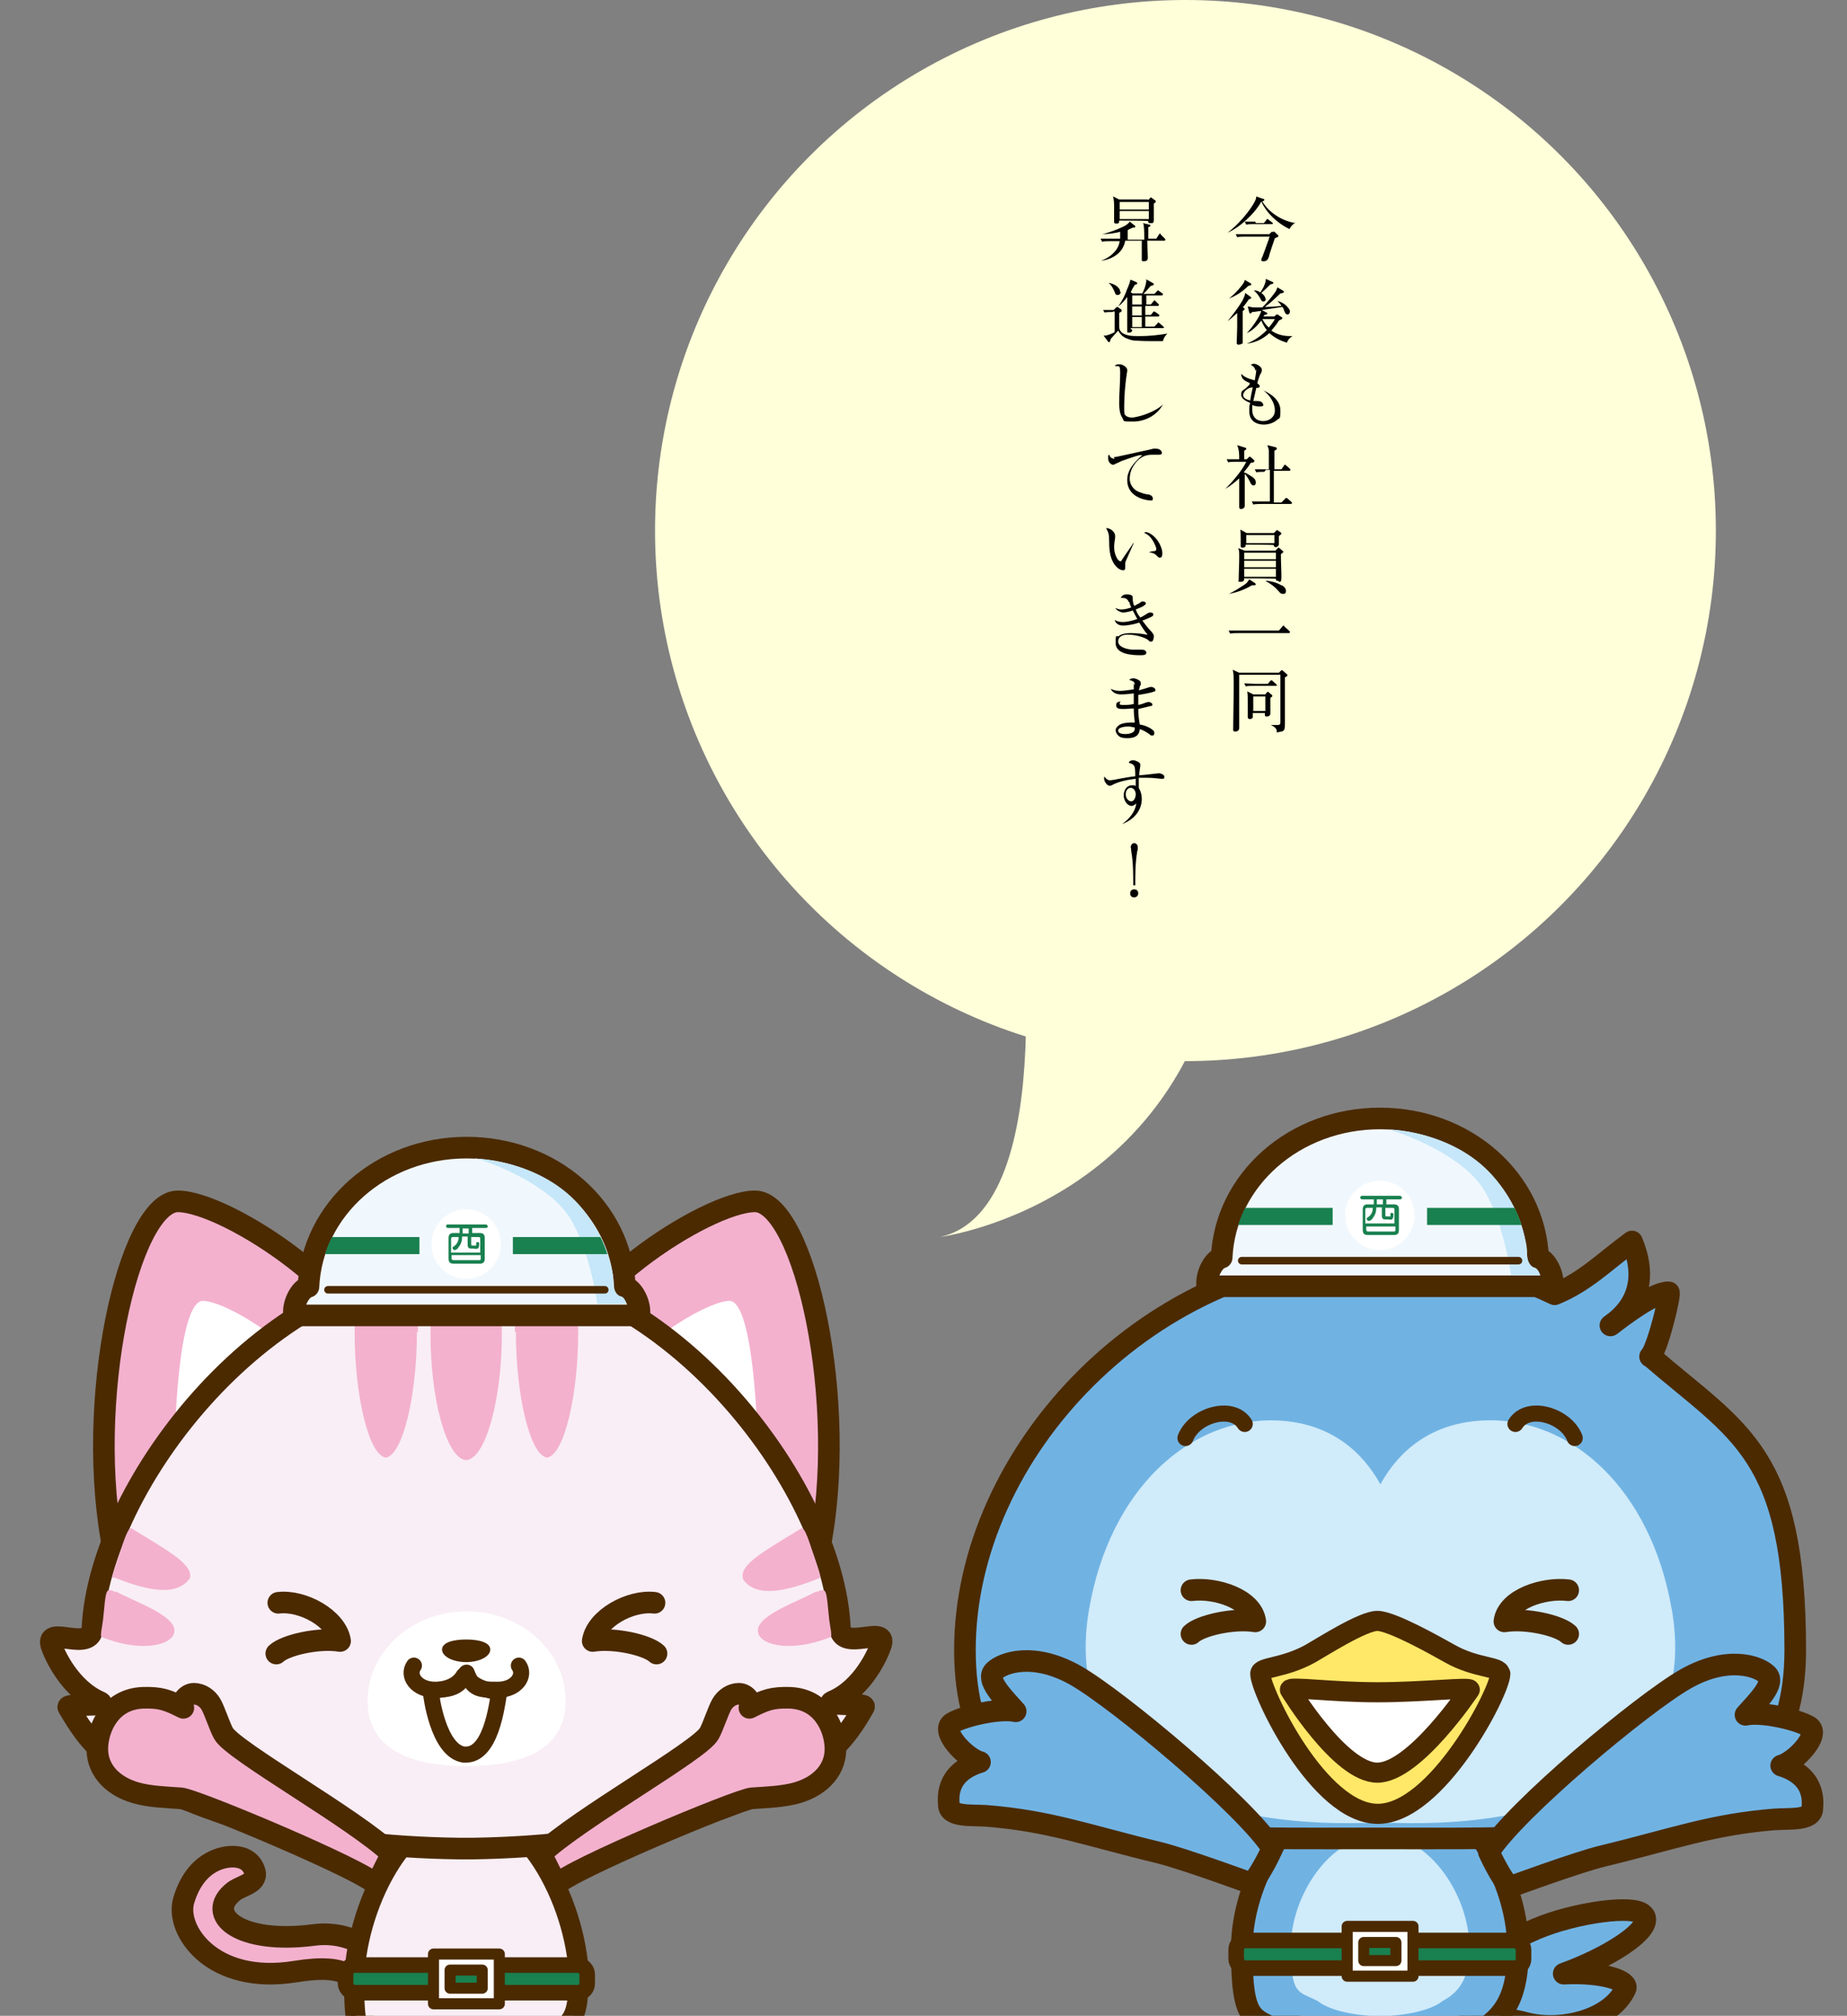 <?xml version="1.0" encoding="UTF-8"?>
<svg id="_レイヤー_2" data-name="レイヤー 2" xmlns="http://www.w3.org/2000/svg" width="367.61" height="401.1" xmlns:xlink="http://www.w3.org/1999/xlink" viewBox="0 0 367.61 401.1">
  <rect x="0" y="0" width="367.61" height="401.1" fill="#808080" stroke="none"/>
  <defs>
    <style>
      .cls-1, .cls-2, .cls-3, .cls-4 {
        fill: none;
      }

      .cls-5, .cls-6, .cls-7 {
        fill: #19804f;
      }

      .cls-5, .cls-8 {
        stroke-width: 2.2px;
      }

      .cls-5, .cls-8, .cls-9, .cls-10, .cls-11, .cls-12, .cls-13, .cls-14, .cls-2, .cls-3, .cls-4, .cls-15, .cls-16, .cls-7 {
        stroke: #4b2a00;
      }

      .cls-5, .cls-8, .cls-9, .cls-10, .cls-11, .cls-12, .cls-13, .cls-14, .cls-2, .cls-3, .cls-15, .cls-16, .cls-7 {
        stroke-linejoin: round;
      }

      .cls-17 {
        fill: #ffffd9;
      }

      .cls-8, .cls-13, .cls-18 {
        fill: #fff;
      }

      .cls-9 {
        fill: #f1f8fd;
      }

      .cls-9, .cls-10, .cls-11, .cls-14, .cls-2, .cls-15 {
        stroke-width: 4.3px;
      }

      .cls-19 {
        fill: #d0ebfa;
      }

      .cls-10 {
        fill: #70b3e3;
      }

      .cls-20 {
        fill: #c6e7f9;
      }

      .cls-11, .cls-12 {
        fill: #ffe868;
      }

      .cls-12, .cls-13, .cls-16 {
        stroke-width: 4px;
      }

      .cls-14, .cls-21 {
        fill: #f3b1ce;
      }

      .cls-2, .cls-3, .cls-4 {
        stroke-linecap: round;
      }

      .cls-3 {
        stroke-width: 3.2px;
      }

      .cls-4 {
        stroke-miterlimit: 10;
        stroke-width: 1.5px;
      }

      .cls-15, .cls-16 {
        fill: #f9eef5;
      }

      .cls-7 {
        stroke-width: 3.1px;
      }

      .cls-22 {
        fill: #4b2a00;
      }

      .cls-23 {
        clip-path: url(#clippath);
      }
    </style>
    <clipPath id="clippath">
      <rect class="cls-1" y="211.05" width="367.61" height="190.05"/>
    </clipPath>
  </defs>
  <g id="_レイヤー_2-2" data-name=" レイヤー 2">
    <g>
      <g id="_レイヤー_2-2" data-name=" レイヤー 2-2">
        <g id="_レイヤー_1-2" data-name=" レイヤー 1-2">
          <circle class="cls-17" cx="235.94" cy="105.57" r="105.57"/>
          <path class="cls-17" d="M202.45,175.16s9.5,65.58-15.4,70.98c0,0,55.09-7,57.79-70.98"/>
          <path d="M257.84,44.29h0c-.6.4-.9.7-1.2,1.3-2.4-1.2-4.5-3.1-5.6-5.5-1.2,2.3-4.3,5.2-6.7,6.2h0c1.9-1.4,4.5-4.3,5.5-6.4.1-.2.2-.5.2-.8l1.4.5c.1,0,.2,0,.2.2s-.3.2-.4.3c1.4,2.3,4,3.9,6.6,4.3h0v-.1ZM253.24,46.19s.1-.1.2-.1.2,0,.3.1l.6.6c.1,0,.1.2.1.2,0,.1-.1.2-.7.4-.4,1.1-.7,2.1-1.1,3.3,0,.2-.2.8-.4,1s-.4.3-.7.3-.5,0-.5-.3.4-.9.4-1.1c.4-1,.7-2,1.1-3,0-.2.1-.4.2-.5h-4.9c-.5,0-1.1,0-1.6.1l-.3-.6h6.7l.5-.5h0l.1.1ZM249.94,44.39h1.6l.5-.6c0-.1.1-.2.2-.2s.2,0,.2.1l.8.6s.1.1.1.2-.1.1-.2.1h-3.5c-.6,0-1.1,0-1.6.1l-.3-.6h2.1l.1.3Z"/>
          <path d="M247.54,61.29s.2.1.2.2-.3.3-.4.4v6c0,.9,0,.3-.2.5-.1.1-.4.2-.6.2-.3,0-.4-.1-.4-.4s.1-2.5.1-3.1v-2.8c-.6.5-1.3,1.2-1.9,1.6h0c.9-1.1,2.2-2.8,2.9-4,.3-.6.5-1,.6-1.6l1.1.8s.1.1.1.2-.3.2-.5.3c-.4.6-.8,1.1-1.2,1.6h.2v.1ZM248.94,56.39s.1.1.1.2c0,.2-.2.2-.6.3-1.1,1.1-2.3,1.9-3.8,2.5h0c.7-.6,1.7-1.5,2.2-2.2.4-.5.8-.9.9-1.5l1.2.7h0ZM254.04,62.68s.1-.1.2-.1.1,0,.2.1l.6.4c.1,0,.2.2.2.2,0,.2-.3.3-.7.5-.4.7-.9,1.3-1.5,2,1.1.8,2.4,1.1,3.8,1.1s.3,0,.4,0h0c-.6.4-.9.7-1.1,1.3-1.4-.4-2.5-1-3.5-1.9-1.3,1.2-2.8,1.9-4.5,2.1h0c1.5-.6,2.8-1.5,4-2.7-.5-.6-.8-1.2-1.1-1.9-.8,1-1.7,2-2.9,2.5h0c1-1,2.5-3.1,2.9-4.4-.6,0-1.2.2-1.8.2-.2.2-.3.3-.4.3s-.1,0-.2-.2l-.3-1.2c.6.1.9.2,1.5.2h1.4c.8-.8,1.9-2.1,2.6-3.1.2-.3.3-.6.4-.9l1.2.7s.1.1.1.2c0,.2-.5.3-.7.3-1.1,1-1.7,1.7-3.1,2.7,1.1,0,2.2-.1,3.3-.2-.2-.4-.5-.7-.8-1h0c.8.2,1.5.6,2,1.2.2.2.5.6.5.9s-.2.6-.5.6-.5-.3-.7-.9c0-.2-.2-.4-.3-.6-1.4.2-2.7.4-4.1.6l.9.5c.1,0,.2.1.2.2,0,.2-.3.2-.6.3,0,.1-.1.2-.2.3h2.2l.5-.5h0l-.1.2ZM251.94,59.49c0,.3-.2.5-.5.5s-.4-.2-.6-.6c-.4-.7-.7-1.1-1.3-1.6h0c.5,0,.9.1,1.3.4.5-.7,1.1-1.8,1.1-2.7l1.3.6s.2,0,.2.2-.2.2-.6.3c-.5.5-1.3,1.3-1.8,1.7.3.2.8.7.8,1.1h0l.1.1ZM251.24,63.48h0c.4.7.7,1.2,1.3,1.7.4-.5.9-1.1,1.2-1.7,0,0-2.5,0-2.5,0Z"/>
          <path d="M249.84,73.78c0-.6-.4-.9-.9-1.2.2-.1.4-.2.6-.2.6,0,1.6.6,1.6,1.2s-.3.8-.4,1.1c-.2.5-.4,1.1-.5,1.6.2.1.5.4.5.6s-.3.3-.5.3h-.2c-.2.9-.4,1.8-.6,2.6.3,0,1.3,0,1.4.1.2,0,.6.4.6.7s-.5.3-.8.3c-.5,0-1-.1-1.4-.3v1c0,.5.1,1,.4,1.4.4.6,1.1.8,1.8.8,1.2,0,2.3-.8,2.3-2.1s-.7-2.4-1.4-3.2c-.3-.3-.6-.6-.9-.8h0c1.6.7,3.4,2,3.4,4s-.2,1.4-.7,1.9c-.7.6-1.7.9-2.6.9s-1.9-.3-2.4-1c-.4-.5-.5-1.1-.5-1.8s0-1,.2-1.5c-.7-.3-1.8-.8-1.8-1.6s.2-.8.6-1.1c.3-.2.6-.5.9-.8,0,0,.2-.2.2-.3s0-.2-.1-.2c-.8-.4-1.6-.7-1.6-1.8.8.8,1.6,1,2.7,1.3.1-.6.3-1.7.3-2.2h0l-.2.3ZM247.44,78.68c0,.6.9.9,1.4,1,.1-.8.3-1.7.5-2.6-1,0-1.9.9-1.9,1.5v.1Z"/>
          <path d="M249.24,94.88c.4.3.7.6.7,1.1s-.2.6-.5.6-.5-.3-.7-.8c-.2-.4-.6-1.1-1-1.5v6.4c0,.4-.4.6-.7.6s-.4-.1-.4-.4v-5.7c-.9.8-1.7,1.5-2.8,2.1h0c1.3-1.2,3.5-3.8,4.2-5.4h-2c-.6,0-1.1,0-1.6.1l-.3-.6h2.5c0-1,0-1.8-.4-2.8l1.6.5s.2,0,.2.2-.1.2-.4.4v1.7h.5l.4-.4c.1-.1.2-.1.2-.1,0,0,.2,0,.2.1l.7.6v.2c0,.2-.3.3-.7.3-.4.7-.9,1.3-1.4,1.9.4.1,1.1.5,1.5.8h0l.2.1ZM251.64,93.88c-.5,0-1.1,0-1.6.1l-.3-.6h2.8v-3.7c0-.4-.2-.7-.3-1.1l1.6.4c.1,0,.3.1.3.3s-.3.3-.5.4v3.7h1.4l.5-.7c0-.1.1-.2.2-.2s.1,0,.2.1l.8.7s.1.1.1.2-.1.2-.2.2h-3.1v6.3h1.5l.7-.7c.1-.1.1-.2.2-.2s.2,0,.3.1l.8.7s.1.1.1.2-.1.2-.2.2h-5.9c-.5,0-1.1,0-1.6.1l-.3-.6h3.6v-6.3h-.8l-.3.4Z"/>
          <path d="M244.54,118.17h0c1-.4,2.3-1.3,3.1-1.8.5-.3.7-.6,1-1.1l1.2.8.1.2c0,.2-.3.2-.8.2-1.3.8-3.1,1.5-4.7,1.7h.1ZM253.84,109.57l.4-.4s.1-.2.2-.2.1,0,.2.1l.6.5.2.2c0,.1-.1.2-.5.5v.2c0,1.5.1,2.9.1,4.4s-.6.7-.7.7c-.3,0-.4-.1-.4-.4h0c0-.1-6.3-.1-6.3-.1,0,.3,0,.7-.7.7s-.4-.1-.4-.4v-.5c0-.9.1-2.4.1-3.9s0-1.3-.2-1.9l1.3.5h6.1,0ZM253.54,106.07l.4-.4s.1-.2.2-.2,0,0,.2.1l.6.4s.1.1.1.2-.1.2-.5.5v1.6c0,.3-.3.6-.6.6s-.4-.1-.4-.4h0c0-.1-5.6-.1-5.6-.1,0,.4-.2.6-.6.6s-.4-.1-.4-.4v-1.6c0-.5,0-1.2-.1-1.6l1.3.7h5.4ZM247.64,111.27h6.3v-1.3h-6.3v1.3ZM247.64,112.87h6.3v-1.3h-6.3v1.3ZM247.64,114.77h6.3v-1.6h-6.3v1.6ZM248.04,108.07h5.6v-1.6h-5.6v1.6ZM255.14,116.47c.4.2.8.6.8,1.1s-.2.6-.6.6-.6-.2-.9-.6c-.7-.8-1.5-1.4-2.6-2h0c1.1,0,2.4.4,3.2.9h.1Z"/>
          <path d="M246.84,125.47h7.7l.7-.8s.1-.2.2-.2.1,0,.2.2l1,.9s.1.1.1.2-.1.2-.2.2h-10.1c-.5,0-1.1,0-1.6.1l-.3-.6h2.3Z"/>
          <path d="M254.14,145.66c0-.8-.6-1.1-1.2-1.4h1.4q.5,0,.5-.5v-9.5h-8.2v10.6c0,.5-.4.7-.8.7s-.4-.2-.4-.5c0-1.6.1-5.5.1-8.2s0-2.8-.2-3.6l1.3.6h7.9l.4-.4s.1-.1.2-.1.1,0,.2.1l.8.7s.1.1.1.2c0,.2-.4.4-.5.4v9.2c0,1.8-.3,1.5-1.8,1.8h0l.2-.1ZM249.74,136.07h2.6l.5-.6s.1-.1.2-.1.2,0,.3.2l.6.5c.1.1.2.2.2.3s-.1.1-.2.1h-4.4c-.6,0-1.1,0-1.6.1l-.3-.6c.7,0,1.4.1,2.2.1h-.1ZM251.84,138.17l.3-.4s.1-.1.2-.1.2,0,.2.1l.6.5s.1.1.1.2-.1.2-.4.4v3.1c0,.4-.3.6-.7.6s-.4-.2-.4-.4v-.3h-2.4v.9c-.1.2-.4.3-.6.3s-.4-.1-.4-.4v-3.5c0-.5,0-1-.1-1.6l1.2.6h2.4ZM249.44,141.47h2.4v-2.9h-2.4v2.9Z"/>
          <path d="M223.45,45.99c-1.4.4-2.7.6-4.1.6h0c1.1-.2,3-.9,4-1.4.5-.2,1.2-.6,1.5-1.1l1,.8c.1,0,.1.1.1.2s-.1.2-.2.2h-.3c-.4.2-.7.3-1,.5v1.9h3.3c0-.6,0-2.1-.1-2.7,0-.2,0-.4-.2-.6l1.3.3c.1,0,.2,0,.2.2s-.1.2-.4.3v2.3h1.6l.5-.8c.1-.2.2-.2.2-.2,0,0,.2,0,.2.2l.8.8s.1.1.1.2-.1.2-.2.2h-3.4c0,.8.1,2.8.1,3.4s-.4.7-.8.7-.4-.1-.4-.3v-3.8h-3.3c-.4,2.4-2.5,3.7-4.8,4h0c1-.4,1.9-.9,2.6-1.7.6-.6,1-1.4,1.1-2.2h-1.9c-.6,0-1.1,0-1.6.1l-.3-.6h3.9v-1.5h.5ZM228.54,39.79l.3-.3s.1-.2.2-.2.1,0,.2.1l.7.5s.1,0,.1.2-.2.3-.4.4v3.2c0,.8-.2.7-.7.7s-.4-.2-.4-.4h0c0-.1-5.8-.1-5.8-.1,0,.2,0,.4-.1.5s-.3.1-.5.1c-.3,0-.4-.1-.4-.4v-2.7c0-.7,0-1.6-.2-2.3l1.2.6h5.6l.2.1ZM222.85,41.69h5.8v-1.5h-5.8v1.5ZM222.85,43.59h5.8v-1.6h-5.8v1.6Z"/>
          <path d="M221.45,62.08c-.6,0-1.1,0-1.6.1l-.3-.5h2.1l.5-.5c.1,0,.1-.1.2-.1h.1l.7.5q.1,0,.1.2c0,.1,0,.2-.2.3,0,0-.2.1-.3.2v2.3c0,.5,0,.9.2,1.2.7,1.1,2.5,1.1,3.7,1.1h.2c1.9,0,3.7-.2,5.5-.5h0c-.5.5-.7.8-.9,1.5h-1.1c-1.4,0-2.9,0-4.2-.1-.5,0-1.1-.1-1.5-.3-1-.3-1.6-.8-2.1-1.7-.2.3-1.4,1.5-1.5,1.7-.1.5-.2.6-.3.6s-.1,0-.2-.1l-.9-1.2h.2c.6,0,1.5-.4,2-.7v-4.1h-.3l-.1.1ZM223.05,58.09c0,.3-.2.6-.6.6s-.4-.1-.6-.6c-.3-.7-.6-1.3-1.2-1.8h0c.9.1,2.3.8,2.3,1.8h.1ZM225.35,65.58c0,.4-.2.6-.6.6s-.4,0-.4-.4v-6.7c-.5.7-1.1,1.4-1.8,1.9h0c.8-1.1,1.4-2.3,1.8-3.5.2-.4.6-1.4.6-1.8h0c0-.1,1.3.5,1.3.5,0,0,.1.1.1.2q0,.2-.5.3c-.3.5-.6,1-.8,1.5l.4.2h1.9c.4-.7.8-1.9.8-2.6v-.2l1.4.8s.1.1.1.2q0,.2-.6.3c-.5.5-.9,1.1-1.5,1.6h2.2l.5-.5c.1-.1.2-.2.2-.2,0,0,.1,0,.2.1l.7.5c.1,0,.1.1.1.2s-.1.2-.2.2h-3.1v1.8h.9l.5-.6c.1-.1.1-.2.2-.2s.1,0,.2.1l.6.6c.1,0,.1.1.1.2s-.1.2-.2.2h-2.5v1.8h1.1l.4-.5s.1-.2.2-.2.1,0,.3.1l.7.5s.1.1.1.2-.1.2-.2.2h-2.6v2h1.8l.6-.6c.1-.1.1-.2.2-.2s.1,0,.3.2l.7.6c.1,0,.1.1.1.2s-.1.1-.2.1h-6.4v.2h0l.3.1ZM225.35,60.59h1.9v-1.8h-1.9v1.8ZM227.24,62.78v-1.8h-1.9v1.8h1.9ZM225.35,65.08h1.9v-2h-1.9v2Z"/>
          <path d="M222.85,72.48c.6,0,1.5.6,1.5,1.1s0,.2,0,.3-.1.4-.1.7c-.3,1.6-.5,4.5-.5,6.2s0,1.6.3,1.9.8.4,1.2.4c.8,0,2.5-.5,3.4-.9,1-.4,2.1-1,2.8-1.7h0c-1.1,2.1-3.5,3.4-5.9,3.4s-1.7,0-2.2-.8c-.5-.7-.6-2-.6-2.8,0-2,.2-4,.2-6s-.3-1.2-1.1-1.5c.2-.2.6-.3.9-.3h.1Z"/>
          <path d="M221.65,90.98c.4,0,3.3-.7,3.9-.8,1.2-.3,2.9-.6,4-.9h.6c.7,0,1.1.5,1.1.8,0,.4-.3.4-.7.4h-.9c-.6,0-1.1,0-1.7.2-.9.3-1.7,1-2.2,1.8-.6.8-.9,1.8-.9,2.8s.6,2,1.6,2.5c.7.3,1.3.5,2,.6.4,0,1,.3,1,.8s-.2.4-.5.4c-.5,0-1.2-.2-1.6-.3-1.8-.6-3-1.8-3-3.8s1.5-3.6,3-4.9h-.6c-.5.1-2.9.9-3.4,1.1-.4.2-.9.4-1.3.6-.1,0-.3.2-.5.2-.4,0-1-.5-1-1.3s0-.5.2-.7c.2.5.5.8,1.1.8h0l-.2-.3Z"/>
          <path d="M221.95,106.47v.5c-.1.6-.2,1.3-.2,1.9,0,1.6.8,2.8,1.2,2.8s.2-.1.3-.2c.9-1.4,2.1-3,2.3-3.4h.1s-1.5,3.4-1.6,3.6c-.1.3-.1.4-.1.5v.8c0,.3-.1.5-.4.5-.7,0-1.3-.6-1.7-1.1-1-1.4-1.1-3.2-1.1-4.9,0-1-.1-1.5-.6-2.4.8,0,1.8.7,1.8,1.6h0v-.2ZM227.94,105.87c1,0,2.1,1.1,2.6,1.9.4.6.8,1.6.8,2.3s-.2.9-.5.9-.5-.3-.6-.4c-.5-.5-1-.6-1.6-.7h0c.4-.1.7-.2.9-.2.4,0,.6-.1.6-.4,0-.5-.6-1.6-.9-2-.4-.6-.9-1-1.6-1.3h.2l.1-.1Z"/>
          <path d="M224.65,119.77c-.2-.5-.5-.8-1.3-.8s-.1,0-.3,0c.3-.5.6-.7,1.2-.7s.9.1,1.1.3c.1.1.1.4.1.6,0,.5.1.9.3,1.4.4-.2.7-.4,1.1-.6.2-.2.4-.3.6-.3s.6.1.6.4-.4.4-.6.6c-.4.2-.9.4-1.4.6.2.6.5,1.1.9,1.6.5-.2.9-.5,1.4-.8.2-.1.3-.2.6-.2s.6.1.6.4-.4.5-.7.6c-.5.2-1,.5-1.5.6.6.8,1.2,1.6,1.9,2.3.2.3.4.5.4.8s-.1,1.1-.5,1.1-.3,0-.6-.3c-.4-.3-.7-.4-1.2-.6-.9-.3-2-.5-2.9-.5s-1.9.3-1.9,1.4,1.9,1.6,3,1.6h1.7c.3,0,.9.1.9.6s-.6.5-1.3.5c-1.6,0-4.8-.2-4.8-2.4s.2-1.1.6-1.4c.6-.5,1.7-.6,2.4-.6,1.1,0,2.1.1,3.1.3h.2s0-.2-.2-.3c-.2-.2-1-1.4-1.4-2.1-.8.3-2.3.6-3.2.6s-1.5-.4-1.7-1.1c.6.3,1,.4,1.7.4s2-.3,2.8-.6c-.3-.6-.6-1.1-.9-1.7-.5.2-1.4.4-1.9.4s-1.3-.4-1.6-.9c.5.2.7.3,1.3.3s1.3-.2,1.9-.4c-.2-.4-.3-.8-.4-1.1h-.1Z"/>
          <path d="M225.85,136.37c0-.7-.2-.8-1.1-1.1.2-.2.5-.3.8-.3.5,0,1.5.4,1.5.9s0,.4-.2.7c0,.3-.1.5-.2.8.7-.2,1.4-.4,2-.6.1,0,.3-.1.4-.1.3,0,.9.2.9.6s0,.2-.2.3c-.6.3-2.5.6-3.2.7v2c.5-.1,1.1-.3,1.6-.5.1,0,.3-.1.4-.1.3,0,.8.2.8.5s-.1.3-.3.3c-.4.1-2,.5-2.5.6,0,1,.1,2,.3,3.1.8.1,1.9.5,2.6,1.1.2.1.3.4.3.6s-.1.5-.4.5-.4-.1-.6-.3c-.6-.4-1.2-.8-1.9-1-.1,1.4-1.1,1.8-2.4,1.8s-1.7-.2-2.2-.9c-.1-.2-.2-.4-.2-.7,0-.4.4-.8.7-1,.6-.4,1.6-.5,2.3-.5h.8c-.1-.9-.2-1.9-.2-2.8-.7,0-1.3.1-2,.1s-1.5,0-1.5-.7.4-.7.9-.8c-.2.2-.2.4-.2.5,0,.2.4.2.7.2.7,0,1.4,0,2.1-.2v-2.1c-.8.1-1.7.2-2.5.2s-1.6-.2-2.1-1.1c.7.3,1.2.4,1.9.4s1.9-.2,2.7-.3v-1.2h0l.2.4ZM224.55,144.56c-.5,0-2,.1-2,.8s1.1.7,1.5.7,1.2-.1,1.6-.5c.2-.2.2-.5.2-.8-.4-.1-.9-.2-1.4-.2h.1Z"/>
          <path d="M224.75,151.56c.2-.2.5-.3.8-.3s1.4.4,1.4.8,0,.2,0,.4c-.1.6-.2,1.2-.2,1.8.5,0,3.8-.4,3.9-.4.4,0,1.1.3,1.1.7s-.2.4-.4.4h-.3c-.9-.1-1.8-.2-2.7-.2h-1.7v2c.4.7.6,1.4.6,2.2,0,2.4-1.7,4.2-3.9,5h0c1.4-1,2.6-2.4,2.8-4.1-.2.2-.6.5-.9.5-.9,0-1.6-1.1-1.6-2.1s.6-2,1.6-2,.5,0,.8.2v-1.5c-1.6.2-3.4.5-4.8,1.3-.1,0-.2.1-.4.1-.5,0-1.1-.9-1.1-1.4s0-.3.1-.4c.2.3.6.7,1,.7s1.5-.2,1.9-.3c1.1-.2,2.2-.4,3.2-.5,0-2.2-.1-2.3-1.3-2.7h0l.1-.2ZM224.05,158.06c0,.7.5,1.4,1.1,1.4s.9-.9.9-1.4-.3-1.3-1-1.3-1,.7-1,1.3h0Z"/>
          <path d="M226.54,177.76c0,.4-.3.8-.8.8s-.8-.3-.8-.8.3-.8.8-.8.8.3.8.8ZM225.55,176.16c0-2.3,0-4.6-.4-6.8,0-.5-.1-.7-.1-.8,0-.4.3-.8.7-.8s.7.4.7.8,0,.6-.1.8c-.4,2.3-.4,4.6-.4,6.8h-.5.1Z"/>
          <g class="cls-23">
            <g>
              <path class="cls-11" d="M296.93,400.3c1.9,3.2,3.7,6.4,5.5,9.5-3.3,2.2-6.7,4.1-10.4,5.7-2.3-2.8-3.7-6.3-6-9.9l10.8-5.3h.1Z"/>
              <path class="cls-11" d="M252.34,400.3c-1.9,3.2-3.7,6.4-5.5,9.5,3.3,2.2,6.7,4.1,10.3,5.7,2.3-2.8,3.7-6.3,6-9.9l-10.8-5.3h0Z"/>
              <path class="cls-10" d="M327.22,381.21c-1.3-2.5-14-.6-21.49,2.6s-9.3,5.4-11,8.9c-1.3,2.5-.4,2.1,0,6.8,1.5,2.4,4.1,1.7,8.9,3,6.8,1.8,16.9-.4,19.9-6.8.7-1.5-4.2-3.4-12.3-3,8.4-3,17.5-8.5,16.1-11.4h0l-.1-.1Z"/>
              <path class="cls-10" d="M274.73,409.2c14.7-.5,19-4.6,19-4.6,6.2-3.3,8.4-8,8.4-16.9,0-15.3-12-33.99-26.79-33.99h-1.4c-14.8,0-26.79,18.8-26.79,33.99s2.2,13.6,8.4,16.9c0,0,4.3,4.2,19,4.6h.2Z"/>
              <path class="cls-19" d="M274.73,401.2c9.5-.3,12.3-3,12.3-3,4-2.1,5.4-5.2,5.4-10.9,0-9.9-7.8-21.99-17.3-21.99h-.9c-9.6,0-17.3,12.1-17.3,21.99s1.4,8.8,5.4,10.9c0,0,2.8,2.7,12.3,3h.1Z"/>
              <rect class="cls-7" x="246.04" y="386.11" width="57.19" height="5.5" rx="1.8" ry="1.8"/>
              <rect class="cls-8" x="268.13" y="383.31" width="13.1" height="9.9"/>
              <rect class="cls-5" x="271.43" y="386.51" width="6.4" height="3.6"/>
              <path class="cls-14" d="M76.18,397.1c3.1-6.9-5-13.2-13.6-12.1-15.1,2-21.99-4.1-16-8.7,1.6-1.2,5.1-1.6,4-4.3-1.2-3-4.7-2.8-6.7-2.2-3.8,1.2-6.1,4.3-7.3,8.3-1.8,5.9,5.6,16.9,22.19,14.2,10.6-1.7,13.4,1,13.1,8l4.2-3.4h0l.1.2Z"/>
              <path class="cls-16" d="M115.27,394.9c0-15.3-10-34.89-22.39-34.89s-22.39,19.6-22.39,34.89,3,8.3,8.2,11.6c0,.5.1,1,.3,1.4v3.1c0,1.3-6.2.5-6.2,2.5l.4,5.9c13.5,0,12.6,2,13.9-4.6.7-3.5,1.1-4.8,1.2-6,.2-.2.3-.5.3-.7,1.1,0,3.2.1,4.2.1s3.1,0,4.2-.1c0,.2,0,.5.3.7,0,1.1.5,2.5,1.2,6,1.3,6.6.4,4.6,13.9,4.6l.4-5.9c0-2-6.2-1.2-6.2-2.5v-3.1c.2-.4.3-.9.3-1.4,5.2-3.3,8.2-2.8,8.2-11.6h.2Z"/>
              <path class="cls-14" d="M74.58,272.83c0,14.5-23.99,27.59-33.69,27.59s-15.2,22.59-18.2,8.5c-6.2-29.89,3-69.88,12.7-69.88s39.19,19.3,39.19,33.79h0Z"/>
              <path class="cls-18" d="M61.29,275.43c0,6.9-3.1,4.8-10.7,12.7-3.2,3.3-15.8,7.2-15.8.3s1-29.59,5.6-29.59,20.79,9.8,20.79,16.6h.1Z"/>
              <path class="cls-14" d="M111.07,272.83c0,14.5,23.99,27.59,33.69,27.59s15.2,22.59,18.2,8.5c6.2-29.89-3-69.88-12.7-69.88s-39.19,19.3-39.19,33.79h0Z"/>
              <path class="cls-18" d="M124.27,275.43c0,6.9,3.1,4.8,10.7,12.7,3.2,3.3,15.8,7.2,15.8.3s-1.1-29.59-5.6-29.59-20.79,9.8-20.79,16.6h-.1Z"/>
              <rect class="cls-7" x="68.78" y="391" width="48.09" height="5.5" rx="1.8" ry="1.8"/>
              <rect class="cls-8" x="86.28" y="388.81" width="13.1" height="9.9"/>
              <rect class="cls-5" x="89.58" y="392" width="6.4" height="3.6"/>
              <path class="cls-15" d="M165.76,338.52c5.9-2.5,9-9.4,9.6-11.3,1.2-4-7.9,1.6-8.2-3.4-1.4-28.59-35.09-72.48-74.08-72.38h-.6c-38.99,0-72.68,43.89-74.08,72.48-.2,5-9.3-.6-8.2,3.4.6,1.9,3.7,8.7,9.6,11.3,2.2,1-6.7.3-6.2,1.1,1.5,2.5,4.1,7.1,8.4,10.1,16.1,11.3,39.59,17.6,69.38,18h2.8c29.79-.5,53.29-6.8,69.38-18.1,4.3-3,7-7.6,8.4-10.1.5-.8-8.4-.2-6.2-1.1h0Z"/>
              <path class="cls-18" d="M112.57,338.42c0,9.8-8.8,13-19.7,13s-19.7-3.2-19.7-13,8.8-17.8,19.7-17.8,19.7,8,19.7,17.8Z"/>
              <path class="cls-22" d="M87.98,328.22c0,1.4,2.2,2.5,4.8,2.5s4.8-1.1,4.8-2.5-2.2-2-4.8-2-4.8.6-4.8,2Z"/>
              <path class="cls-3" d="M82.38,331.42c-1.4,2,.5,4.8,4.2,4.8s5-.9,6.2-3.3"/>
              <path class="cls-3" d="M103.27,331.42c1.4,2-.5,4.8-4.2,4.8s-4.9,0-6.2-3.4"/>
              <path class="cls-21" d="M99.88,265.54c0-5.3-.6-10.1-1.5-11.2-.6-.8-3.2-.7-5.5-.8h-.2c-2.3,0-4.8,0-5.5.8-.9,1.2-1.5,5.9-1.5,11.2,0,12.6,3.1,24.49,7,24.99h.2c3.9-.5,7-12.4,7-24.99Z"/>
              <path class="cls-21" d="M83.18,265.04c0-4.7-.4-9.3-1.1-10.6,0-.2-10.9,2.9-11.1,4.2-.3,1.5-.4,3.5-.4,6.4,0,12.6,2.8,24.49,6.2,24.99h0c3.4-.5,6.2-12.4,6.2-24.99h.2Z"/>
              <path class="cls-21" d="M102.48,265.04c0-4.7.4-9.3,1.1-10.6,0-.2,10.9,2.9,11.1,4.2.3,1.5.4,3.5.4,6.4,0,12.6-2.8,24.49-6.2,24.99h0c-3.4-.5-6.2-12.4-6.2-24.99h-.2Z"/>
              <path class="cls-9" d="M124.37,256.04c-.7-15.6-14.5-27.69-31.49-27.69s-30.79,12.2-31.49,27.69c-1.6.4-2.9,3.1-2.9,4.9v.8h68.78v-.8c0-1.8-1.3-4.5-2.9-4.9Z"/>
              <circle class="cls-18" cx="92.78" cy="247.54" r="6.9"/>
              <path class="cls-20" d="M94.68,230.54s12.4.2,20.4,9c4.9,5.4,6.3,11.2,6.6,12.7.3,1.2.4,1.9.4,3.2,0,.8.4,2.3,1.5,2.5.8.2,1.1,1.5,1.1,1.5h-5.8s-1.4-10.5-5.4-17c-4.8-7.8-18.8-12-18.8-12h0v.1Z"/>
              <path class="cls-6" d="M83.38,246.14h-17.3s-.6,1-1.4,3.4h18.8v-3.4h-.1Z"/>
              <path class="cls-6" d="M102.18,246.14h17.3s.6,1,1.4,3.4h-18.8v-3.4h.1Z"/>
              <line class="cls-4" x1="65.28" y1="256.64" x2="120.37" y2="256.64"/>
              <path class="cls-21" d="M22.99,316.82c-.8-.4-.5-.4-1.3-.4s-.8,2.7-1.2,6c-.1.9-.6,3.2-.3,3.3,7.7,3.1,13.6,1.7,14.4-.6,1.3-3.4-7.6-6.3-11.6-8.5h0v.2Z"/>
              <path class="cls-21" d="M22.49,314.02c-.4-.1.4-2.1,1.3-4.8.7-2.2,1.7-5.5,2.4-5.1,6.6,4.1,12.4,7.1,11.6,9.9h0c-2.7,3.9-9,2.3-15.2-.2h0l-.1.2Z"/>
              <path class="cls-21" d="M162.56,316.82c.8-.4.5-.4,1.3-.4s.8,2.7,1.2,6c.1.9.6,3.2.3,3.3-7.7,3.1-13.6,1.7-14.4-.6-1.3-3.4,7.6-6.3,11.6-8.5h0v.2Z"/>
              <path class="cls-21" d="M163.16,314.02c.4-.1-.4-2.1-1.3-4.8-.7-2.2-1.7-5.5-2.4-5.1-6.6,4.1-12.4,7.1-11.6,9.9h0v.2h0c2.7,3.9,9,2.3,15.2-.2h.1Z"/>
              <path class="cls-14" d="M77.98,368.91c-7.3-7-31.69-20.59-33.49-23.99-.7-1.2-1.8-4.6-2.5-5.8s-2-2.1-3.4-2.1-2.7,1.6-2.1,2.8c-3.2-1.6-4.5-2.1-8.1-2-6.5.3-8.8,6-9,9.6-.3,4.5,2.8,7.9,7.6,9.3,2.8.8,6.1.9,9,1.1,2.8.2,36.69,14.4,38.89,17.2l3.1-6.2h0v.1Z"/>
              <path class="cls-3" d="M92.88,349.12c5.4-.2,6.2-12,6.5-12.3s-5.1-.3-6.5-3.4h-.6c-2,3.4-6.4,2.5-6.5,3.4,0,.4,1.4,11.5,6.5,12.3h.6Z"/>
              <path class="cls-2" d="M130.27,318.92c-4.8-.6-11.6,3.1-12.3,7.6,4.3-.7,10.9.8,12.7,2.5"/>
              <path class="cls-2" d="M55.39,318.92c4.8-.6,11.6,3.1,12.3,7.6-4.3-.7-10.9.8-12.7,2.5"/>
              <path class="cls-14" d="M107.67,368.91c7.3-7,31.69-20.59,33.49-23.99.7-1.2,1.8-4.6,2.5-5.8s2-2.1,3.4-2.1,2.7,1.6,2.1,2.8c3.2-1.6,4.5-2.1,8.1-2,6.5.3,8.8,6,9,9.6.3,4.5-2.8,7.9-7.6,9.3-2.8.8-6.1.9-9,1.1-2.8.2-36.69,14.4-38.89,17.2l-3.1-6.2h0v.1Z"/>
              <path class="cls-10" d="M328.42,269.93c0-.1.2-.2.3-.4,1.5-2.4,3.9-12.4,3.4-12.4-3,0-9.1,4.7-11.6,6.6h0c5.9-4.1,7.1-10,4.3-16.7-5.6,4.1-9.3,8-15.4,10.5-10.6-5.1-22.39-8.1-34.79-8.1-45.59,0-82.58,39.59-82.58,78.88s35.89,37.49,81.58,37.49,83.68,1.9,83.68-37.49-11.2-43.19-28.79-58.39h-.1Z"/>
              <path class="cls-19" d="M332.72,320.22c-4.1-23.89-20-38.29-37.29-37.59-12.8.5-18.4,8.6-20.69,12.7-2.3-4.1-7.9-12.2-20.69-12.7-17.3-.6-33.19,13.7-37.29,37.59-4.7,26.99,15.1,44.39,57.99,42.39,42.99,2,62.68-15.4,57.99-42.39Z"/>
              <path class="cls-9" d="M306.13,250.24c-.7-15.6-14.5-27.69-31.49-27.69s-30.79,12.2-31.49,27.69c-1.6.4-2.9,3.1-2.9,4.9v.8h68.78v-.8c0-1.8-1.3-4.5-2.9-4.9h0Z"/>
              <circle class="cls-18" cx="274.63" cy="241.84" r="6.9"/>
              <path class="cls-20" d="M276.53,224.75s12.4.2,20.4,9c4.9,5.4,6.3,11.2,6.6,12.7.3,1.2.4,1.9.4,3.2,0,.8.4,2.3,1.5,2.6.8.2,1.1,1.5,1.1,1.5h-5.8s-1.4-10.5-5.4-17c-4.8-7.8-18.8-12-18.8-12h0Z"/>
              <path class="cls-6" d="M265.24,240.34h-17.4s-.6,1-1.4,3.4h18.8v-3.4Z"/>
              <path class="cls-6" d="M284.03,240.34h17.4s.6,1,1.4,3.4h-18.8v-3.4Z"/>
              <line class="cls-4" x1="247.14" y1="250.84" x2="302.23" y2="250.84"/>
              <path class="cls-3" d="M235.94,286.13c1.7-4.5,9.3-6.8,11.8-2.8"/>
              <path class="cls-3" d="M313.42,286.13c-1.7-4.5-9.3-6.8-11.8-2.8"/>
              <path class="cls-2" d="M237.14,316.42c4.8-.6,12.1,1.7,12.7,6.2-4.3-.7-10.9.8-12.7,2.5"/>
              <path class="cls-12" d="M298.53,333.02c0-1.5-4.7-1-10-4-2.5-1.4-11.5-6.5-14.4-6.5s-11,5.2-13.3,6.5c-5.4,3-10,2.6-10,4,0,3.4,11.6,27.89,23.39,27.89s24.39-24.39,24.39-27.89h-.1Z"/>
              <path class="cls-2" d="M312.12,316.42c-4.8-.6-12.1,1.7-12.7,6.2,4.3-.7,10.9.8,12.7,2.5"/>
              <path class="cls-10" d="M196.15,361.31c-2.6-.2-7.3.3-7.3-2.2,0-.8-1-6.3,6.2-8.5-2.9-.8-8.1-6.3-5.5-7.8s9.7-3,12.6-2.3c-2.6-2.9-6-6.3-4.3-8s7.9-3.9,16.3.9,33.89,26.09,39.09,34.39c-1.9,4.2-3.8,6.7-4.1,7,0,0-13.6-5-18.6-6.2-14.1-3.4-21.59-6.3-34.39-7.3h0Z"/>
              <path class="cls-13" d="M292.53,336.22c.1-.6-9.4.5-18.4.5s-17.5-1.2-17.4-.5c0,0,10,16.5,17.4,16.5s18.4-16.5,18.4-16.5h0Z"/>
              <path class="cls-10" d="M353.41,362.01c2.6-.2,7.3.3,7.3-2.2,0-.8,1-6.3-6.2-8.5,2.9-.8,8-6.3,5.5-7.8-2.6-1.5-9.7-3-12.6-2.3,2.6-2.9,6-6.3,4.3-8s-7.9-3.9-16.3.9c-8.7,5-33.89,26.09-39.09,34.39,1.9,4.2,3.8,6.7,4.1,7,0,0,13.6-5,18.6-6.2,14.1-3.4,21.59-6.3,34.39-7.3h0Z"/>
            </g>
          </g>
        </g>
      </g>
      <path class="cls-6" d="M91.48,244.34h-2.3c-.2,0-.4-.1-.4-.4,0-.2.2-.3.4-.3h7.5c.2,0,.4.2.4.4s-.2.3-.4.3h-2.7v1h1.5c.7,0,1,.3,1,1v4.1c0,.7-.3,1-1,1h-5.2c-.7,0-1-.3-1-1v-4.1c0-.7.3-1,1-1h1.2v-1ZM91.28,248.24c-.2.2-.5.5-.8.5-.2,0-.4-.2-.4-.4s0-.2.2-.3c.7-.5,1-1.1,1-1.9h-1.1c-.3,0-.4.1-.4.4v2.7h5.8v-2.7c0-.3,0-.4-.4-.4h-1.4v1.4c0,.3.1.3.3.3h.7v-.4c0-.2,0-.3.3-.3.2,0,.3.1.3.3,0,.3,0,.8-.3,1-.1,0-.2.1-.8,0h-.5c-.5,0-.7-.2-.7-.8v-1.6h-1.1c0,.8-.2,1.6-.8,2.2h.1ZM89.88,249.64v.7c0,.3.1.4.4.4h5c.3,0,.4,0,.4-.3v-.7h-5.8v-.1ZM93.28,244.44h-1.2v1h1.2v-1Z"/>
      <path class="cls-6" d="M273.43,238.64h-2.3c-.2,0-.4-.1-.4-.4,0-.2.2-.3.4-.3h7.5c.2,0,.4.2.4.4s-.2.3-.4.3h-2.7v1h1.5c.7,0,1,.3,1,1v4.1c0,.7-.3,1-1,1h-5.2c-.7,0-1-.3-1-1v-4.1c0-.7.3-1,1-1h1.2v-1ZM273.23,242.44c-.2.2-.5.5-.8.5-.2,0-.4-.2-.4-.4s0-.2.2-.3c.7-.5,1-1.1,1-1.9h-1.1c-.3,0-.4.1-.4.4v2.7h5.8v-2.7c0-.3,0-.4-.4-.4h-1.4v1.4c0,.3.1.3.3.3h.7v-.4c0-.2,0-.3.3-.3.2,0,.3.1.3.3,0,.3,0,.8-.3,1-.1,0-.2.1-.8,0h-.5c-.5,0-.7-.2-.7-.8v-1.6h-1.1c0,.8-.2,1.6-.8,2.2h.1ZM271.93,243.94v.7c0,.3.1.4.4.4h5c.3,0,.4,0,.4-.3v-.7h-5.8v-.1ZM275.23,238.64h-1.2v1h1.2v-1Z"/>
    </g>
  </g>
</svg>